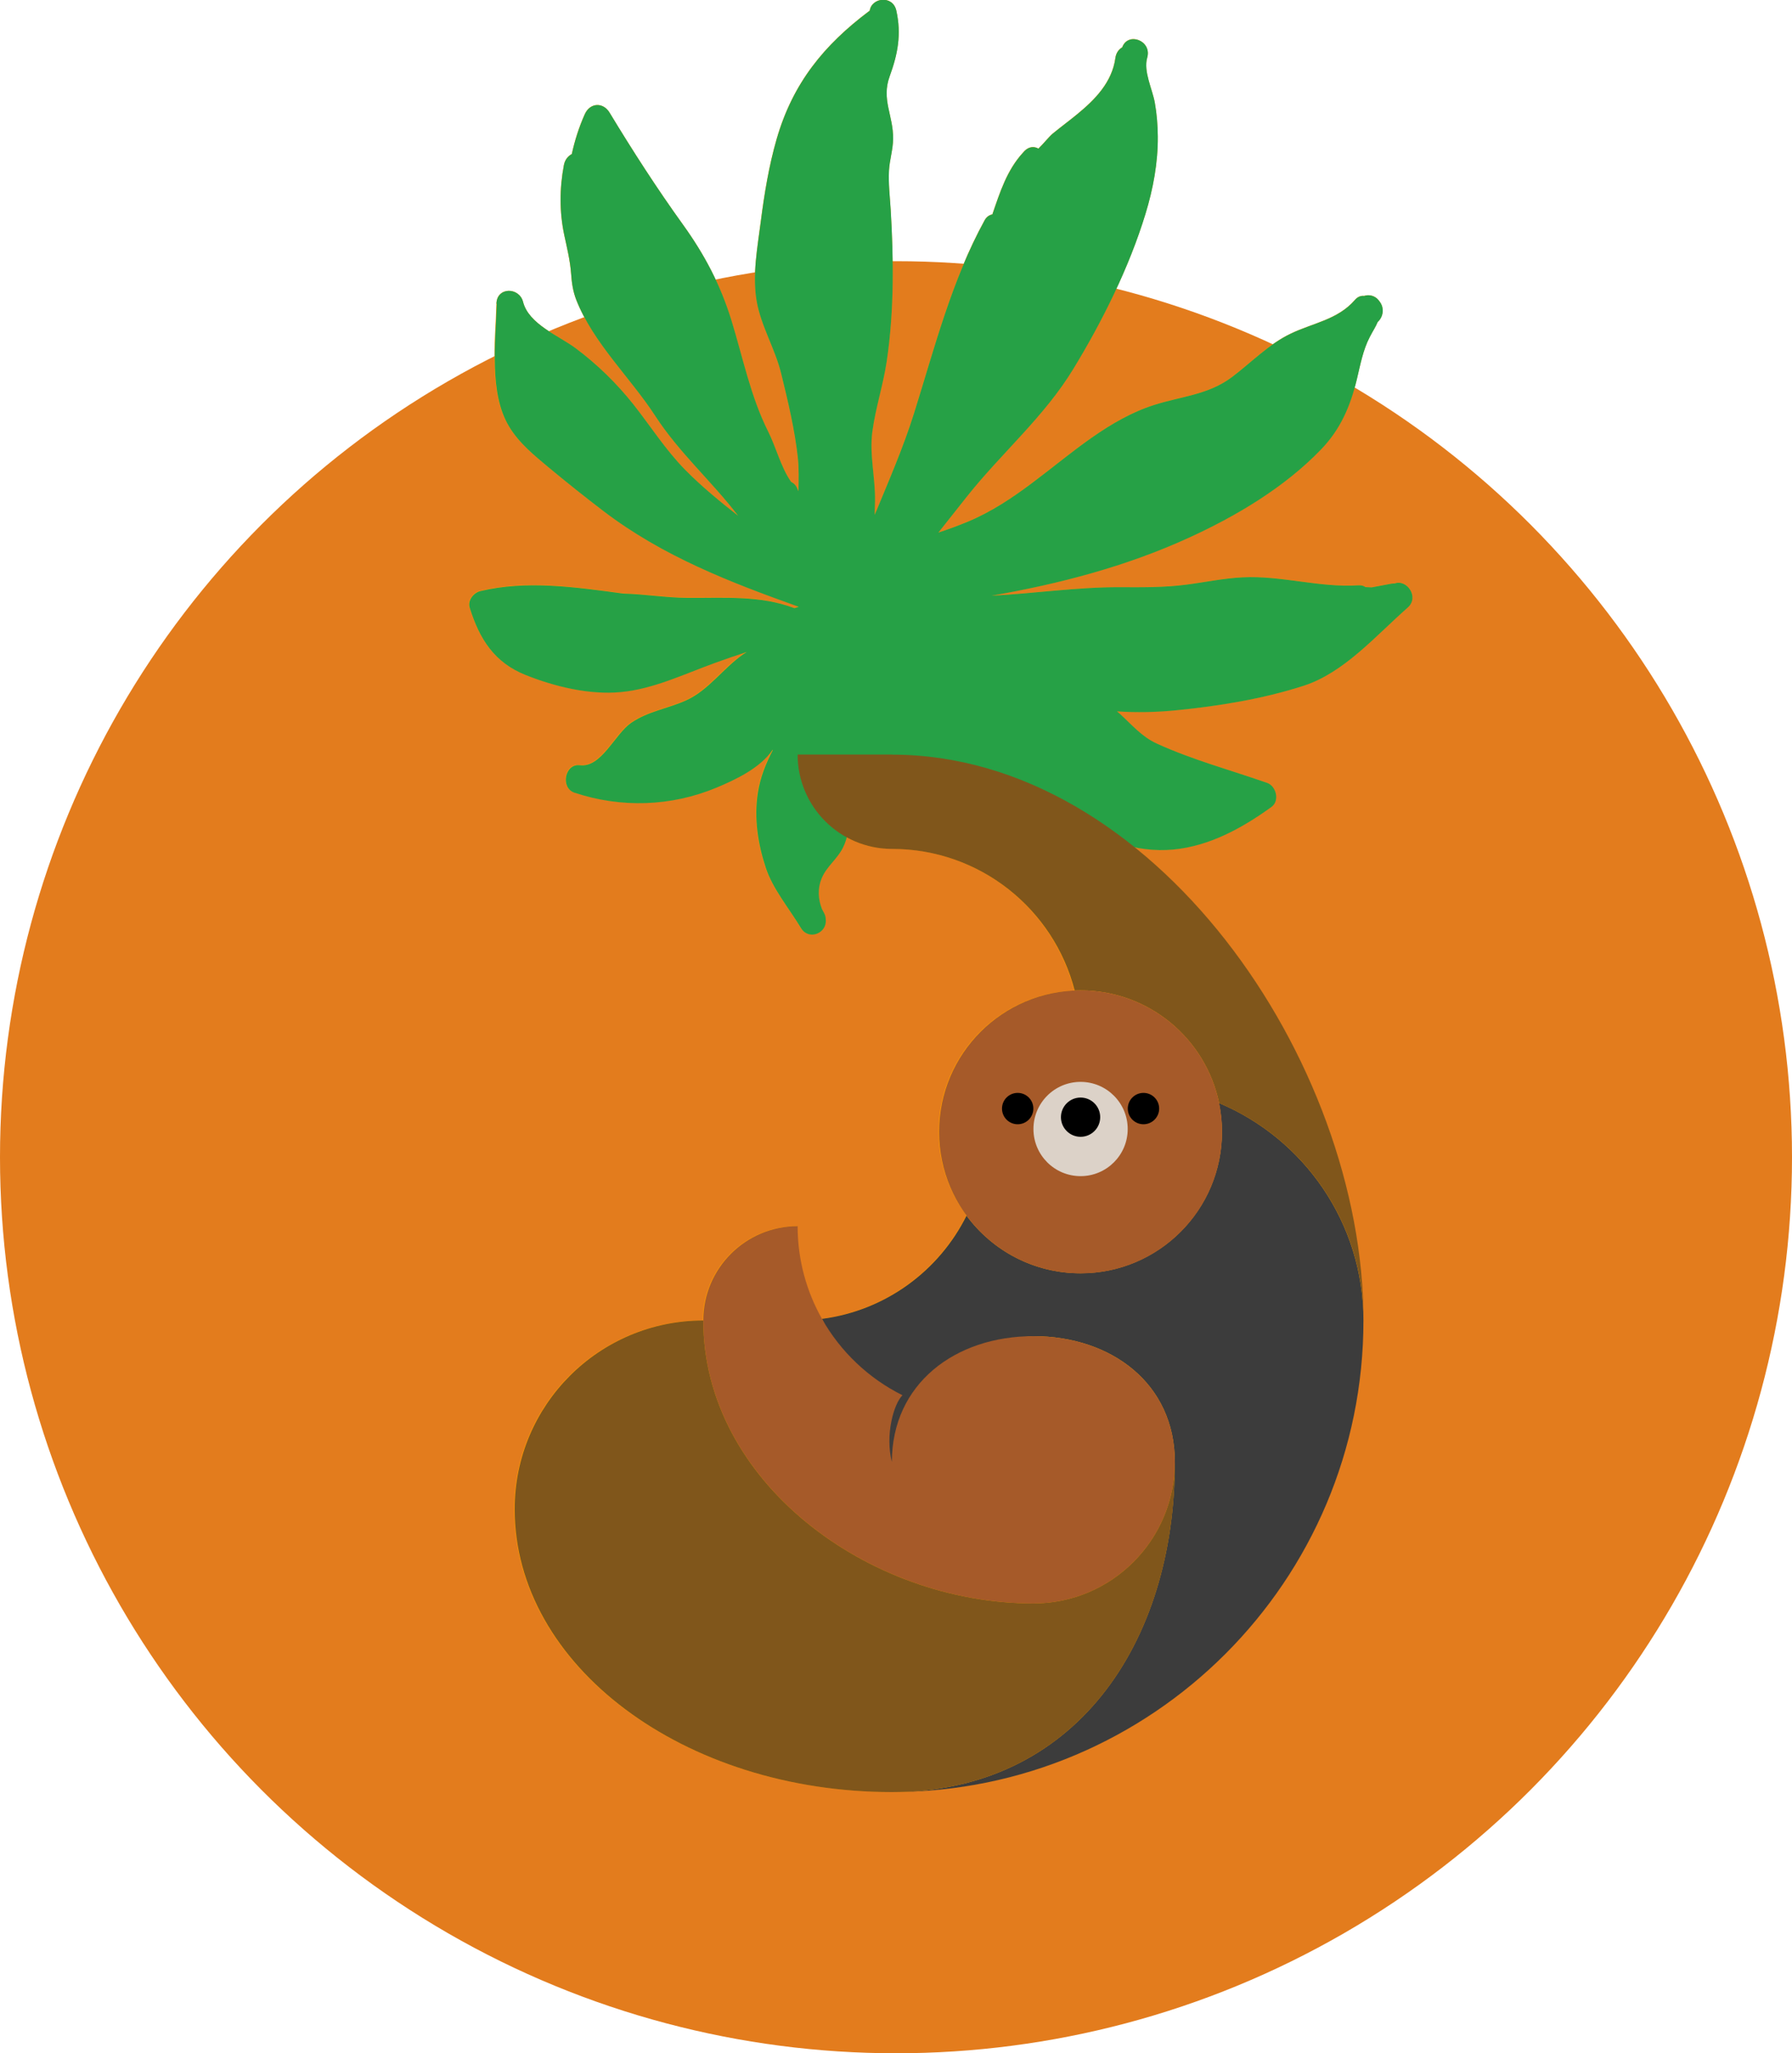 <?xml version="1.0" encoding="UTF-8"?> <svg xmlns="http://www.w3.org/2000/svg" id="Layer_2" data-name="Layer 2" viewBox="0 0 200 229.15"><g id="Layer_1-2" data-name="Layer 1"><g><circle cx="100" cy="129.15" r="100" style="fill: #e37c1d;"></circle><g><path d="M131.27,79.26c4.69-.46,9.68-1.27,14.2-2.73,4.53-1.46,8.08-5.61,11.63-8.73,1.33-1.17-.1-3.21-1.47-2.69-.11,0-.23,0-.36.02-.73.14-1.46.27-2.19.41-.23-.01-.46-.02-.69-.03-.2-.14-.46-.22-.77-.2-4.35.29-8.6-1.11-12.94-.89-2.12.1-4.2.55-6.31.82-2.47.32-4.96.29-7.44.28-4.64-.02-9.48.7-14.27.95,7.54-1.31,14.97-3.25,21.96-6.44,5.28-2.41,10.69-5.6,14.82-9.89,2.15-2.24,3.25-4.77,3.99-7.83.38-1.58.68-3.25,1.43-4.69.38-.74.68-1.16.89-1.69l.05-.05c.6-.58.7-1.55.17-2.23-.04-.05-.08-.1-.12-.16-.39-.49-1.05-.66-1.61-.47-.35-.04-.72.08-1.04.46-1.9,2.19-4.67,2.56-7.13,3.74-2.48,1.18-4.39,3.19-6.57,4.84-2.68,2.02-5.7,2.15-8.75,3.14-2.49.8-4.75,2.12-6.91,3.63-4.58,3.21-8.61,7.19-13.79,9.36-1.1.46-2.21.86-3.33,1.24,1.08-1.36,2.15-2.72,3.23-4.08,3.82-4.8,8.6-8.87,11.82-14.17,3.22-5.27,6.25-11.35,8.07-17.33.85-2.78,1.4-5.72,1.37-8.64-.01-1.25-.11-2.52-.33-3.75-.27-1.52-1.29-3.49-.85-5.03.55-1.9-2.14-2.93-2.79-1.15-.38.22-.68.61-.76,1.18-.37,2.73-2.29,4.66-4.26,6.28-.9.74-1.84,1.43-2.74,2.17-.42.35-1.03,1.13-1.59,1.67-.46-.26-1.03-.25-1.54.25-.07.07-.13.14-.19.21-1.79,1.95-2.57,4.43-3.41,6.88-.34.07-.65.27-.86.65-3.69,6.72-5.58,14.17-7.87,21.48-1.22,3.9-2.86,7.64-4.41,11.4.01-.52.03-1.04.04-1.56.04-2.57-.64-5.17-.3-7.72.35-2.63,1.2-5.18,1.6-7.82.43-2.9.63-5.83.67-8.76.04-2.73-.06-5.46-.22-8.19-.09-1.45-.27-2.93-.19-4.39.07-1.19.45-2.33.46-3.52.04-2.58-1.33-4.38-.39-6.96.91-2.5,1.34-4.69.75-7.35-.39-1.76-2.77-1.47-2.97.02-.03.02-.07.04-.1.06-4.98,3.75-8.47,7.98-10.28,14.23-.87,3.01-1.38,6.13-1.78,9.25-.36,2.81-.94,5.94-.48,8.77.47,2.83,2.08,5.39,2.76,8.2.75,3.07,1.5,6.18,1.85,9.34.13,1.23.1,2.49.07,3.76-.05-.12-.1-.24-.15-.35-.13-.33-.37-.55-.66-.69-.03-.04-.06-.09-.09-.13-1.08-1.6-1.61-3.77-2.49-5.52-1.95-3.89-2.8-8.2-4.08-12.36-1.23-3.99-3-7.34-5.4-10.68-2.91-4.04-5.61-8.23-8.2-12.51-.72-1.2-2.19-1.13-2.77.17-.65,1.45-1.12,2.94-1.45,4.45-.42.22-.76.62-.88,1.22-.49,2.59-.51,5.23.04,7.82.32,1.49.66,2.85.77,4.38.07,1,.21,1.92.57,2.85,1.89,4.81,6.03,8.67,8.79,12.92,2.7,4.16,6.29,7.28,9.27,11.17-2.05-1.61-4.08-3.27-5.92-5.14-2.18-2.22-3.83-4.83-5.76-7.28-1.88-2.37-4.08-4.51-6.47-6.29-1.83-1.37-5.22-2.66-5.85-5.16-.42-1.65-2.92-1.69-2.97.2-.11,4.24-.9,9.93,1.38,13.7,1.11,1.84,2.78,3.19,4.38,4.53,2.02,1.68,4.08,3.32,6.16,4.91,6.63,5.05,14.14,7.94,21.78,10.67-.16.05-.32.1-.48.15-3.85-1.47-7.93-1.11-11.99-1.15-2.37-.02-4.77-.42-7.14-.48-5.29-.72-10.78-1.51-15.93-.27-.72.17-1.44,1.02-1.18,1.85,1.1,3.56,2.8,6.13,6.21,7.5,3.26,1.31,7.16,2.25,10.65,1.92,3.65-.34,7.07-2.01,10.5-3.25,1.18-.43,2.37-.84,3.57-1.23-.12.08-.23.15-.35.22-2.26,1.55-3.89,4.03-6.4,5.17-2.04.93-4.27,1.22-6.16,2.52-1.83,1.26-3.32,5.03-5.73,4.73-1.68-.21-2.2,2.54-.59,3.07,5.19,1.72,10.76,1.55,15.83-.56,2.07-.86,4.91-2.19,6.27-4.22.01,0,.03,0,.04.01-.78,1.48-1.41,3.03-1.68,4.77-.45,2.83,0,5.7.89,8.39.79,2.37,2.51,4.38,3.97,6.79.9,1.33,2.87.46,2.72-1.01,0-.24-.05-.49-.19-.75-.08-.15-.16-.3-.24-.45-.42-1.1-.5-2.27-.03-3.41.54-1.32,1.75-2.16,2.38-3.43.19-.38.31-.76.4-1.14,1.5.82,3.22,1.29,5.05,1.29,9.81,0,18.06,6.72,20.39,15.8,0,0,0,.01,0,.02-8.41.35-15.13,7.26-15.13,15.76,0,3.5,1.16,6.72,3.08,9.33v.03c-3.07,6.16-9.06,10.6-16.15,11.52-1.73-3.06-2.72-6.59-2.72-10.35-5.81,0-10.53,4.71-10.53,10.53-11.63,0-21.05,9.43-21.05,21.05,0,17.44,18.85,31.58,42.11,31.58,29.07,0,52.63-23.56,52.63-52.63,0-19.17-10.25-40.51-25.56-52.83,1.42.28,2.87.41,4.35.26,4.02-.39,7.65-2.38,10.93-4.75.96-.69.52-2.34-.48-2.69-4.08-1.43-8.4-2.59-12.34-4.4-1.66-.76-2.75-2.08-4.09-3.3-.11-.1-.22-.19-.33-.28,2.19.15,4.39.1,6.62-.12Z" style="fill: #f90;"></path><g><path d="M55.44,33.91c-.11,4.24-.9,9.93,1.38,13.7,1.11,1.84,2.78,3.19,4.38,4.53,2.02,1.68,4.08,3.32,6.16,4.91,6.63,5.05,14.14,7.94,21.78,10.67-.16.05-.32.1-.48.15-3.85-1.47-7.93-1.11-11.99-1.15-2.37-.02-4.77-.42-7.14-.48-5.29-.72-10.78-1.51-15.93-.27-.72.17-1.44,1.02-1.18,1.85,1.1,3.56,2.8,6.13,6.21,7.5,3.26,1.31,7.16,2.25,10.65,1.92,3.65-.34,7.07-2.01,10.5-3.25,1.18-.43,2.37-.84,3.57-1.23-.12.08-.23.15-.35.22-2.26,1.55-3.89,4.03-6.4,5.17-2.04.93-4.27,1.22-6.16,2.52-1.83,1.26-3.32,5.03-5.73,4.73-1.68-.21-2.2,2.54-.59,3.07,5.19,1.72,10.76,1.55,15.83-.56,2.07-.86,4.91-2.19,6.27-4.22.01,0,.03,0,.04.01-.78,1.48-1.41,3.03-1.68,4.77-.45,2.83,0,5.7.89,8.39.79,2.37,2.51,4.38,3.97,6.79.9,1.33,2.87.46,2.72-1.01,0-.24-.05-.49-.19-.75-.08-.15-.16-.3-.24-.45-.42-1.1-.5-2.27-.03-3.41.54-1.32,1.75-2.16,2.38-3.43.55-1.1.63-2.18.68-3.4.08-1.77.38-3.39,1.02-5.03.44-1.13,2.38.96,3.29,3.76.49,3.13,16.61,9.59,15.64,7.74-1.66-3.15-3.5-6.2-5.53-9.1-2.07-2.95,2.55-1.82,4.14-.39,1.7,1.53,3.71,2.58,5.73,3.56,3.77,1.83,7.69,3.49,11.92,3.07,4.02-.39,7.65-2.38,10.93-4.75.96-.69.52-2.34-.48-2.69-4.08-1.43-8.4-2.59-12.34-4.4-1.66-.76-2.75-2.08-4.09-3.3-.11-.1-.22-.19-.33-.28,2.19.15,4.39.1,6.62-.12,4.69-.46,9.68-1.27,14.2-2.73,4.53-1.46,8.08-5.61,11.63-8.73,1.33-1.17-.1-3.21-1.47-2.69-.11,0-.23,0-.36.02-.73.14-1.46.27-2.19.41-.23-.01-.46-.02-.69-.03-.2-.14-.46-.22-.77-.2-4.35.29-8.6-1.11-12.94-.89-2.12.1-4.2.55-6.31.82-2.47.32-4.96.29-7.44.28-4.64-.02-9.48.7-14.27.95,7.54-1.31,14.97-3.25,21.96-6.44,5.28-2.41,10.69-5.6,14.82-9.89,2.15-2.24,3.25-4.77,3.99-7.83.38-1.58.68-3.25,1.43-4.69.38-.74.68-1.16.89-1.69l.05-.05c.6-.58.7-1.55.17-2.23-.04-.05-.08-.1-.12-.16-.39-.49-1.05-.66-1.61-.47-.35-.04-.72.08-1.04.46-1.9,2.19-4.67,2.56-7.13,3.74-2.48,1.18-4.39,3.19-6.57,4.84-2.68,2.02-5.7,2.15-8.75,3.14-2.49.8-4.75,2.12-6.91,3.63-4.58,3.21-8.61,7.19-13.79,9.36-1.1.46-2.21.86-3.33,1.24,1.08-1.36,2.15-2.72,3.23-4.08,3.82-4.8,8.6-8.87,11.82-14.17,3.22-5.27,6.25-11.35,8.07-17.33.85-2.78,1.4-5.72,1.37-8.64-.01-1.25-.11-2.52-.33-3.75-.27-1.52-1.29-3.49-.85-5.03.55-1.9-2.14-2.93-2.79-1.15-.38.22-.68.61-.76,1.18-.37,2.73-2.29,4.66-4.26,6.28-.9.74-1.84,1.43-2.74,2.17-.42.35-1.03,1.13-1.59,1.67-.46-.26-1.03-.25-1.54.25-.07.07-.13.14-.19.21-1.79,1.95-2.57,4.43-3.41,6.88-.34.07-.65.27-.86.65-3.69,6.72-5.58,14.17-7.87,21.48-1.22,3.9-2.86,7.64-4.41,11.4.01-.52.03-1.04.04-1.56.04-2.57-.64-5.17-.3-7.72.35-2.63,1.2-5.18,1.6-7.82.43-2.9.63-5.83.67-8.76.04-2.73-.06-5.46-.22-8.19-.09-1.45-.27-2.93-.19-4.39.07-1.19.45-2.33.46-3.52.04-2.58-1.33-4.38-.39-6.96.91-2.5,1.34-4.69.75-7.35-.39-1.76-2.77-1.47-2.97.02-.03.02-.07.04-.1.06-4.98,3.75-8.47,7.98-10.28,14.23-.87,3.01-1.38,6.13-1.78,9.25-.36,2.81-.95,5.94-.48,8.77.47,2.83,2.08,5.39,2.76,8.2.75,3.07,1.5,6.18,1.85,9.34.13,1.23.1,2.49.07,3.76-.05-.12-.1-.24-.15-.35-.14-.33-.37-.55-.66-.69-.03-.04-.06-.09-.09-.13-1.08-1.6-1.61-3.77-2.49-5.52-1.95-3.89-2.8-8.2-4.08-12.36-1.23-3.99-3-7.34-5.4-10.68-2.91-4.04-5.61-8.23-8.2-12.51-.72-1.2-2.19-1.13-2.77.17-.65,1.45-1.12,2.94-1.45,4.45-.42.22-.76.62-.88,1.22-.49,2.59-.51,5.23.04,7.82.32,1.49.66,2.85.77,4.38.07,1,.21,1.92.57,2.85,1.89,4.81,6.03,8.67,8.79,12.92,2.7,4.16,6.29,7.28,9.27,11.17-2.05-1.61-4.08-3.27-5.92-5.14-2.18-2.22-3.83-4.83-5.76-7.28-1.88-2.37-4.08-4.51-6.47-6.29-1.83-1.37-5.22-2.66-5.85-5.16-.42-1.65-2.92-1.69-2.97.2Z" style="fill: #26a146;"></path><g><path d="M100.46,166.83c3.6-4.75,8.71-17.71,14.87-17.71,8.72,0,15.79,5.31,15.79,14.04,0,20.35-11.23,36.84-31.58,36.84,29.07,0,52.63-23.56,52.63-52.63,0-10.92-6.65-20.28-16.12-24.27.21,1.04.33,2.11.33,3.21,0,8.72-7.07,15.79-15.79,15.79-5.22,0-9.84-2.53-12.72-6.43-3.06,6.16-9.05,10.6-16.14,11.52,2.17,3.84,4.7,17.79,8.72,19.64" style="fill: #3c3c3c;"></path><path d="M100.72,155.71c-3.78-1.88-6.91-4.86-8.98-8.52,0,0,0,0,0,0,0,0,0,0,0,0-1.73-3.06-2.72-6.59-2.72-10.35-5.81,0-10.53,4.71-10.53,10.53,0,17.85,18.28,31.58,36.84,31.58,8.72,0,15.79-7.07,15.79-15.79s-7.07-14.04-15.79-14.04-15.79,5.31-15.79,14.04c-.77-3.05.21-6.48,1.18-7.45Z" style="fill: #a65a29;"></path><path d="M131.12,163.16c0,8.72-7.07,15.79-15.79,15.79-18.56,0-36.84-13.72-36.84-31.58-11.63,0-21.05,9.43-21.05,21.05,0,17.44,18.85,31.58,42.11,31.58,20.35,0,31.58-16.49,31.58-36.84Z" style="fill: #80561b;"></path><path d="M99.55,84.21h-10.53c0,5.81,4.71,10.53,10.53,10.53,9.81,0,18.06,6.72,20.39,15.8.22,0,.44-.01.66-.01,7.62,0,13.98,5.4,15.46,12.58,9.47,3.98,16.12,13.35,16.12,24.27,0-29.07-23.56-63.16-52.63-63.16Z" style="fill: #80561b;"></path><g><circle cx="120.6" cy="126.32" r="15.79" style="fill: #a65a29;"></circle><circle cx="120.6" cy="126" r="5.26" style="fill: #dcd2c8;"></circle><circle cx="113.58" cy="123.72" r="1.75"></circle><circle cx="127.62" cy="123.72" r="1.75"></circle><circle cx="120.6" cy="124.68" r="2.19"></circle></g></g></g></g></g></g></svg> 